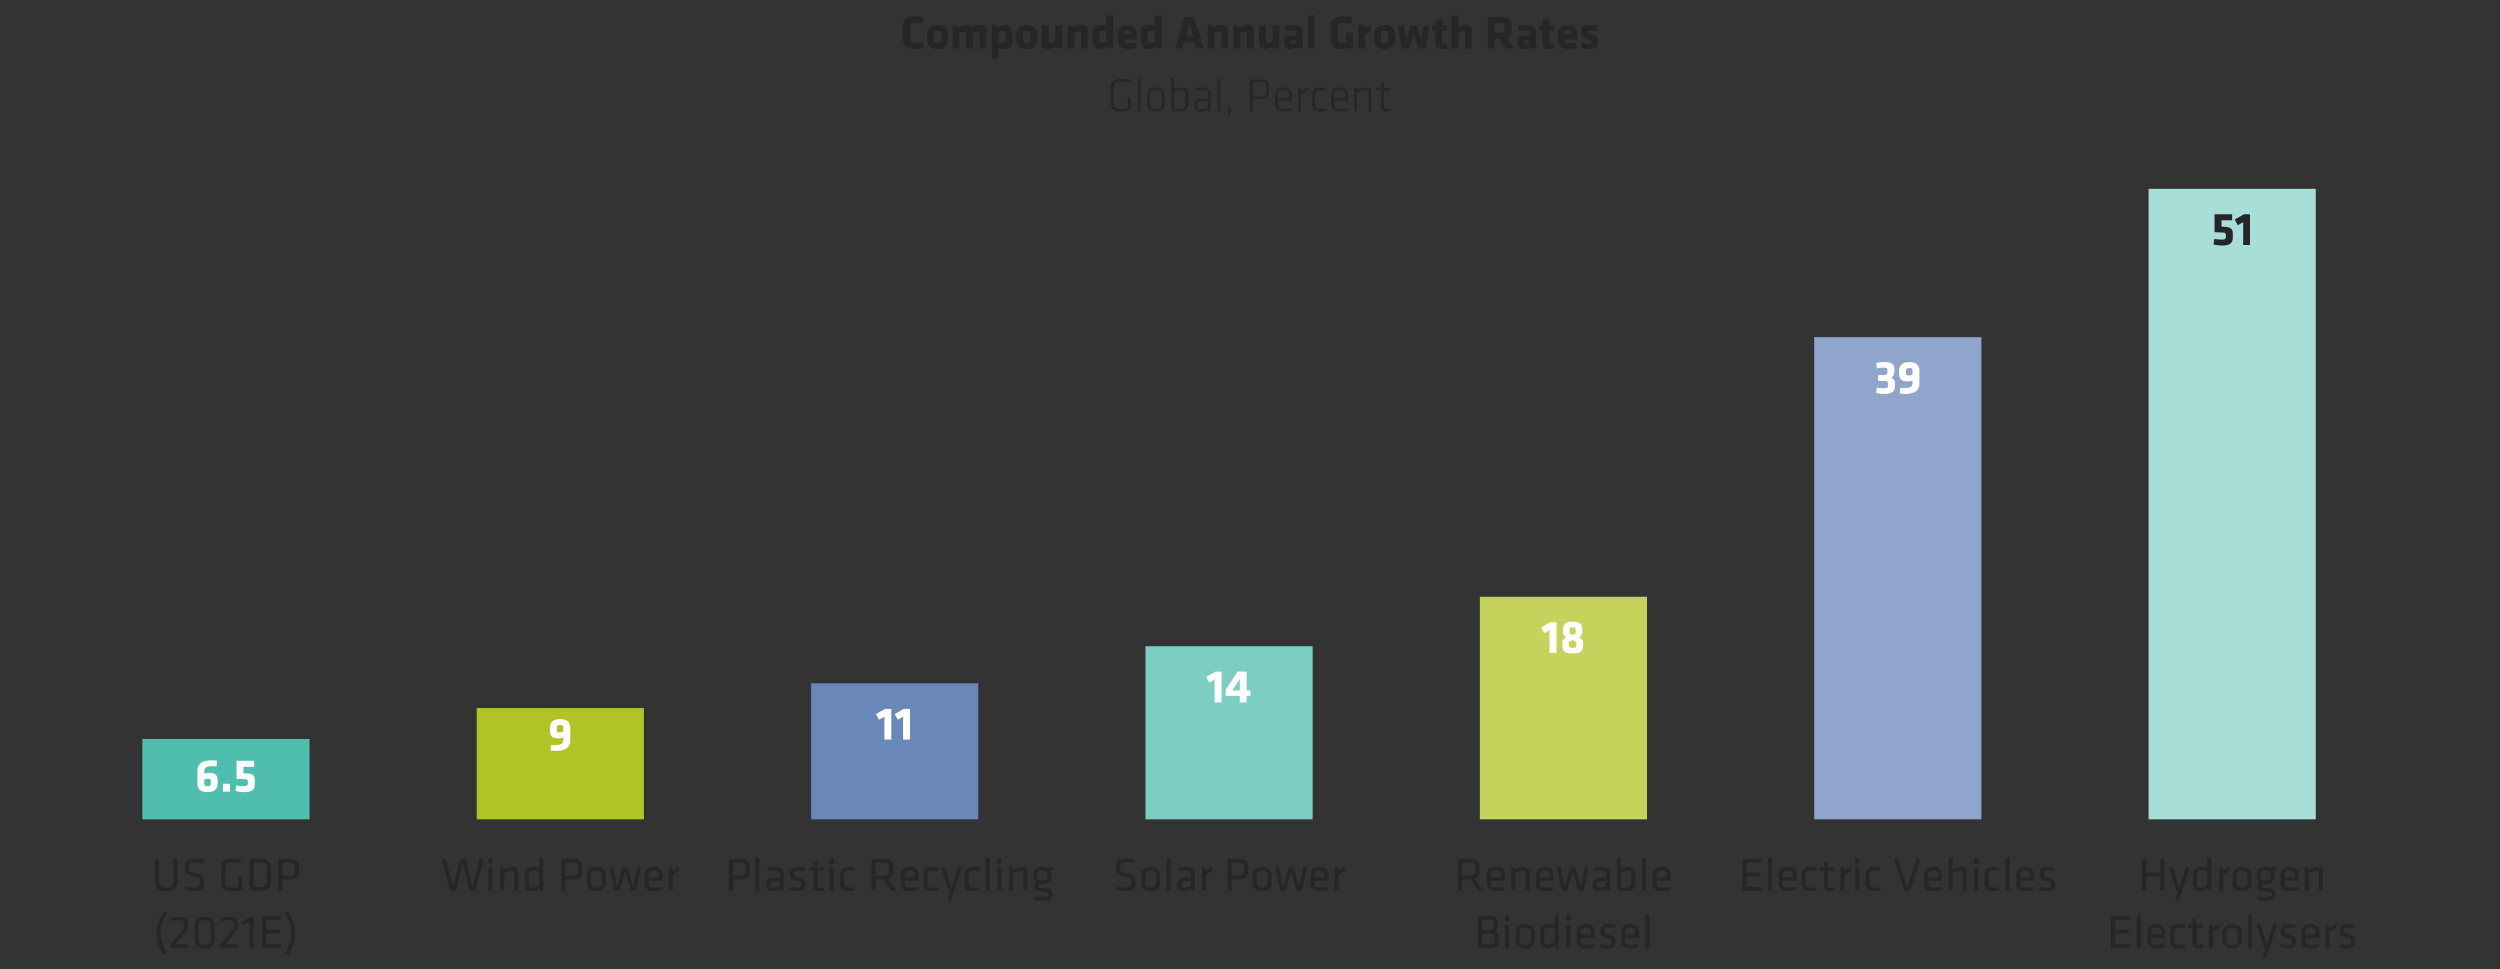 <svg xmlns="http://www.w3.org/2000/svg" viewBox="0 0 840 325.69">
  <rect x="0" y="0" width="840" height="325.69" fill="#333333" stroke="none"/>
  <defs>
    <style>
      .cls-1 {
        fill: #50beaf;
      }

      .cls-1, .cls-2, .cls-3, .cls-4, .cls-5, .cls-6, .cls-7, .cls-9 {
        fill-rule: evenodd;
      }

      .cls-2 {
        fill: #b1c425;
      }

      .cls-3 {
        fill: #6987b9;
      }

      .cls-4 {
        fill: #7ccec3;
      }

      .cls-5 {
        fill: #c5d35c;
      }

      .cls-6 {
        fill: #8fa5cb;
      }

      .cls-7 {
        fill: #a7ded7;
      }

      .cls-8, .cls-9 {
        fill: none;
      }

      .cls-10 {
        fill: #262626;
      }

      .cls-11 {
        fill: #fff;
      }
    </style>
  </defs>
  <g id="AEM_DSKTP" data-name="AEM DSKTP">
    <polygon class="cls-1" points="47.83 248.29 104 248.29 104 275.3 47.83 275.3 47.83 248.29 47.83 248.29"/>
    <polygon class="cls-2" points="160.18 237.91 216.35 237.91 216.35 275.3 160.18 275.3 160.18 237.91 160.18 237.91"/>
    <polygon class="cls-3" points="272.53 229.6 328.7 229.6 328.7 275.3 272.53 275.3 272.53 229.6 272.53 229.6"/>
    <polygon class="cls-4" points="384.88 217.14 441.05 217.14 441.05 275.3 384.88 275.3 384.88 217.14 384.88 217.14"/>
    <polygon class="cls-5" points="497.23 200.52 553.4 200.52 553.4 275.3 497.23 275.3 497.23 200.52 497.23 200.52"/>
    <polygon class="cls-6" points="609.58 113.29 665.75 113.29 665.75 275.3 609.58 275.3 609.58 113.29 609.58 113.29"/>
    <polygon class="cls-7" points="721.93 63.44 778.1 63.44 778.1 275.3 721.93 275.3 721.93 63.44 721.93 63.44"/>
    <rect class="cls-8" x="159.25" y="240.85" width="58.02" height="12.96"/>
    <polygon class="cls-9" points="159.25 253.81 217.28 253.81 217.28 240.85 159.25 240.85 159.25 253.81 159.25 253.81"/>
  </g>
  <g id="Layer_8" data-name="Layer 8">
    <g>
      <path class="cls-10" d="M305.77,12.84c0,.93.3,1.47,1.49,1.47a19,19,0,0,0,2.75-.25l.34,2.09a14.07,14.07,0,0,1-3.09.34c-2.69,0-3.89-1.33-3.89-3.27V8.77c0-1.93,1.2-3.26,3.89-3.26a14.68,14.68,0,0,1,3.09.33L310,7.94a17.73,17.73,0,0,0-2.75-.26c-1.19,0-1.49.55-1.49,1.48Z"/>
      <path class="cls-10" d="M311.47,13.33v-1.8c0-1.6.75-3.16,3.52-3.16s3.52,1.56,3.52,3.16v1.8c0,1.61-.75,3.16-3.52,3.16S311.47,14.94,311.47,13.33Zm4.74.07V11.46c0-.73-.39-1.15-1.22-1.15s-1.22.42-1.22,1.15V13.4c0,.73.39,1.15,1.22,1.15S316.21,14.13,316.21,13.4Z"/>
      <path class="cls-10" d="M324.59,16.33V11.17a.49.49,0,0,0-.56-.56,4.61,4.61,0,0,0-1.68.56v5.16h-2.3V8.53h1.71l.24.6a7.8,7.8,0,0,1,3.11-.76,1.5,1.5,0,0,1,1.42.76,7.36,7.36,0,0,1,3.12-.76c1.33,0,1.79,1,1.79,2.5v5.46h-2.3V11.17a.49.49,0,0,0-.56-.56,4.49,4.49,0,0,0-1.68.56v5.16Z"/>
      <path class="cls-10" d="M340.16,13.61c0,1.84-.8,2.88-2.62,2.88a9.45,9.45,0,0,1-2-.23v3.22l-2.3.32V8.53h1.81l.24.63a4.92,4.92,0,0,1,2.4-.79c1.58,0,2.46,1,2.46,2.88Zm-4.61.68a6.78,6.78,0,0,0,1.47.2.77.77,0,0,0,.84-.88V11.25c0-.54-.23-.88-.84-.88a2.57,2.57,0,0,0-1.47.61Z"/>
      <path class="cls-10" d="M341.46,13.33v-1.8c0-1.6.76-3.16,3.52-3.16s3.53,1.56,3.53,3.16v1.8c0,1.61-.76,3.16-3.53,3.16S341.46,14.94,341.46,13.33Zm4.74.07V11.46c0-.73-.38-1.15-1.22-1.15s-1.21.42-1.21,1.15V13.4c0,.73.38,1.15,1.21,1.15S346.2,14.13,346.2,13.4Z"/>
      <path class="cls-10" d="M352.31,8.53v5.16a.49.49,0,0,0,.56.56,4.55,4.55,0,0,0,1.68-.56V8.53h2.3v7.8h-1.71l-.24-.59a7.94,7.94,0,0,1-3.1.75c-1.33,0-1.8-1-1.8-2.5V8.53Z"/>
      <path class="cls-10" d="M363.23,16.33V11.17a.49.49,0,0,0-.56-.56,4.61,4.61,0,0,0-1.68.56v5.16h-2.3V8.53h1.71l.24.6a7.8,7.8,0,0,1,3.11-.76c1.33,0,1.79,1,1.79,2.5v5.46Z"/>
      <path class="cls-10" d="M367.07,11.25c0-1.84.8-2.88,2.62-2.88a9.45,9.45,0,0,1,2,.23V5.35L374,5v11.3h-1.8l-.25-.63a4.92,4.92,0,0,1-2.4.79c-1.58,0-2.46-1-2.46-2.88Zm4.61-.68a6.69,6.69,0,0,0-1.47-.2.77.77,0,0,0-.84.88v2.36c0,.54.23.88.84.88a2.57,2.57,0,0,0,1.47-.61Z"/>
      <path class="cls-10" d="M377.84,13.24v.22c0,.9.36,1.14,1.41,1.14a9,9,0,0,0,2.37-.34L382,16a9.19,9.19,0,0,1-2.93.5c-2.53,0-3.49-1.25-3.49-3.17V11.49c0-1.68.75-3.12,3.35-3.12S382,9.91,382,11.61v1.63Zm2-2.07c0-.54-.16-1-1-1s-1.06.45-1.06,1v.34h2Z"/>
      <path class="cls-10" d="M383.31,11.25c0-1.84.81-2.88,2.63-2.88a9.45,9.45,0,0,1,2,.23V5.35l2.3-.32v11.3h-1.81l-.24-.63a4.92,4.92,0,0,1-2.4.79c-1.58,0-2.47-1-2.47-2.88Zm4.62-.68a6.87,6.87,0,0,0-1.48-.2c-.61,0-.83.37-.83.88v2.36c0,.54.22.88.83.88a2.57,2.57,0,0,0,1.48-.61Z"/>
      <path class="cls-10" d="M404.5,16.33H402l-.58-2.08h-3.57l-.58,2.08h-2.49L398,5.67h3.2Zm-6.1-4.08h2.45l-1.21-4.47Z"/>
      <path class="cls-10" d="M410.35,16.33V11.17a.49.49,0,0,0-.56-.56,4.49,4.49,0,0,0-1.68.56v5.16H405.8V8.53h1.71l.24.6a7.83,7.83,0,0,1,3.11-.76c1.33,0,1.79,1,1.79,2.5v5.46Z"/>
      <path class="cls-10" d="M419,16.33V11.17a.49.49,0,0,0-.56-.56,4.49,4.49,0,0,0-1.68.56v5.16h-2.31V8.53h1.71l.24.6a7.8,7.8,0,0,1,3.11-.76c1.33,0,1.79,1,1.79,2.5v5.46Z"/>
      <path class="cls-10" d="M425.32,8.53v5.16a.49.49,0,0,0,.56.56,4.49,4.49,0,0,0,1.68-.56V8.53h2.31v7.8h-1.71l-.24-.59a8,8,0,0,1-3.11.75c-1.33,0-1.79-1-1.79-2.5V8.53Z"/>
      <path class="cls-10" d="M435.85,16.33l-.16-.5a4.77,4.77,0,0,1-2.23.66c-1.44,0-2-1-2-2.37,0-1.57.72-2.19,2.32-2.19h1.68v-.6c0-.8-.14-1.07-1.38-1.07a10.55,10.55,0,0,0-2.11.23l-.3-1.73a10.64,10.64,0,0,1,2.8-.39c2.7,0,3.29.82,3.29,3v5Zm-.42-2.8h-1.1c-.5,0-.69.13-.69.56s.17.61.62.61a2.62,2.62,0,0,0,1.17-.28Z"/>
      <path class="cls-10" d="M439.48,16.33v-11l2.3-.32v11.3Z"/>
      <path class="cls-10" d="M450.89,16.49c-2.6,0-3.91-1.33-3.91-3.27V8.77c0-2,1.31-3.26,3.91-3.26a19.61,19.61,0,0,1,3.41.33L454,7.94a25.86,25.86,0,0,0-3.12-.26c-1.2,0-1.51.63-1.51,1.46v3.67a1.33,1.33,0,0,0,1.51,1.52,9.61,9.61,0,0,0,1.42-.1V11h2.26v5A13.79,13.79,0,0,1,450.89,16.49Z"/>
      <path class="cls-10" d="M458.67,11.57v4.76h-2.3V8.53h1.92l.16.76a7.3,7.3,0,0,1,2.09-.92l.2,2.18A11.41,11.41,0,0,0,458.67,11.57Z"/>
      <path class="cls-10" d="M461.69,13.33v-1.8c0-1.6.75-3.16,3.52-3.16s3.52,1.56,3.52,3.16v1.8c0,1.61-.75,3.16-3.52,3.16S461.69,14.94,461.69,13.33Zm4.74.07V11.46c0-.73-.39-1.15-1.22-1.15s-1.21.42-1.21,1.15V13.4c0,.73.38,1.15,1.21,1.15S466.43,14.13,466.43,13.4Z"/>
      <path class="cls-10" d="M475,11.24l-1.51,5.09H471l-1.35-7.8h2.11l.74,4.56,1.36-4.56h2.31l1.34,4.56.74-4.56h2.11L479,16.33h-2.5Z"/>
      <path class="cls-10" d="M484.63,16.49c-1.49,0-2.35-.56-2.35-2v-4.1h-1.06V8.53h1.06V6.66l2.3-.32V8.53h1.78l-.13,1.86h-1.65v3.78c0,.32.19.43.48.43a3.23,3.23,0,0,0,1-.14l.27,1.74A5.27,5.27,0,0,1,484.63,16.49Z"/>
      <path class="cls-10" d="M492.22,16.33V11.17a.49.49,0,0,0-.56-.56,4.88,4.88,0,0,0-1.68.58v5.14h-2.3v-11L490,5V9.09a6.92,6.92,0,0,1,2.79-.72c1.32,0,1.79,1,1.79,2.5v5.46Z"/>
      <path class="cls-10" d="M503.7,13h-1.41v3.32h-2.4V5.67h4.43c2.59,0,3.55,1,3.55,3V10a2.58,2.58,0,0,1-1.55,2.67l2.58,3.65h-2.85Zm1.77-4.09c0-.8-.3-1.12-1.28-1.12h-1.9v3.13h1.9c1,0,1.28-.36,1.28-1.16Z"/>
      <path class="cls-10" d="M514.22,16.33l-.16-.5a4.7,4.7,0,0,1-2.22.66c-1.44,0-2-1-2-2.37,0-1.57.71-2.19,2.32-2.19h1.68v-.6c0-.8-.15-1.07-1.38-1.07a10.4,10.4,0,0,0-2.11.23L510,8.76a10.76,10.76,0,0,1,2.8-.39c2.71,0,3.3.82,3.3,3v5Zm-.41-2.8H512.7c-.49,0-.69.13-.69.56s.18.61.63.61a2.66,2.66,0,0,0,1.17-.28Z"/>
      <path class="cls-10" d="M520.68,16.49c-1.49,0-2.35-.56-2.35-2v-4.1h-1.06V8.53h1.06V6.66l2.3-.32V8.53h1.78l-.13,1.86h-1.65v3.78c0,.32.2.43.48.43a3.18,3.18,0,0,0,1-.14l.28,1.74A5.38,5.38,0,0,1,520.68,16.49Z"/>
      <path class="cls-10" d="M525.74,13.24v.22c0,.9.35,1.14,1.4,1.14a8.93,8.93,0,0,0,2.37-.34l.34,1.73a9.14,9.14,0,0,1-2.93.5c-2.53,0-3.49-1.25-3.49-3.17V11.49c0-1.68.75-3.12,3.35-3.12s3.15,1.54,3.15,3.24v1.63Zm2-2.07c0-.54-.16-1-1-1s-1,.45-1,1v.34h2Z"/>
      <path class="cls-10" d="M534,16.49a10.16,10.16,0,0,1-2.83-.47l.37-1.71a8.43,8.43,0,0,0,2.35.35c.69,0,.8-.19.8-.65s0-.56-1.27-.87c-1.88-.46-2.06-1-2.06-2.43,0-1.65.64-2.34,3-2.34a11.13,11.13,0,0,1,2.36.26l-.2,1.79a12.86,12.86,0,0,0-2.15-.22c-.67,0-.83.17-.83.53s.06.54,1,.75c2.23.49,2.39,1,2.39,2.53S536.2,16.49,534,16.49Z"/>
      <path class="cls-10" d="M374.16,34.37c0,1.57.53,2.27,2.53,2.27a10.73,10.73,0,0,0,2.24-.24V32.62h.94V37a12.26,12.26,0,0,1-3.25.45c-2.59,0-3.41-1.12-3.41-3.11V29.61c0-2,1-3.1,3.54-3.1a15.24,15.24,0,0,1,2.93.29l-.09.81a19.06,19.06,0,0,0-2.82-.25c-2,0-2.61.64-2.61,2.27Z"/>
      <path class="cls-10" d="M382.28,37.33v-11l.93-.13V37.33Z"/>
      <path class="cls-10" d="M388.38,37.49c-2.19,0-3-1.23-3-2.83V32.21c0-1.6.84-2.84,3-2.84s3,1.24,3,2.84v2.45C391.4,36.26,390.57,37.49,388.38,37.49Zm2.1-5.32c0-1.31-.64-2-2.1-2s-2.1.65-2.1,2v2.52c0,1.31.64,2,2.1,2s2.1-.66,2.1-2Z"/>
      <path class="cls-10" d="M399.28,34.74c0,1.74-.77,2.75-3.12,2.75a13.29,13.29,0,0,1-2.61-.29V26.35l.93-.13V30a5.56,5.56,0,0,1,2.56-.59,2,2,0,0,1,2.24,2.28Zm-4.8,1.74a10.26,10.26,0,0,0,1.79.16c1.68,0,2.08-.7,2.08-1.87V31.63c0-.93-.41-1.36-1.44-1.36a4.8,4.8,0,0,0-2.43.67Z"/>
      <path class="cls-10" d="M406.78,37.33H406l-.07-.61a4.94,4.94,0,0,1-2.64.77c-1.38,0-2-.79-2-2.18,0-1.65.76-2.16,2.29-2.16h2.31V31.63c0-1.07-.56-1.42-1.84-1.42a12.47,12.47,0,0,0-2.31.25l-.14-.78a9.7,9.7,0,0,1,2.4-.31c2,0,2.82.8,2.82,2.26ZM405.85,34h-2.28c-1.07,0-1.39.32-1.39,1.35s.19,1.33,1.28,1.33a4.46,4.46,0,0,0,2.39-.8Z"/>
      <path class="cls-10" d="M409.09,37.33v-11l.93-.13V37.33Z"/>
      <path class="cls-10" d="M412.55,36h1v1.38l-.77,1.73-.45-.19.58-1.54h-.36Z"/>
      <path class="cls-10" d="M419.94,26.67h3.62c2.15,0,2.93,1,2.93,2.46V30.8c0,1.49-.78,2.46-2.93,2.46h-2.67v4.07h-.95Zm3.64.85h-2.69v4.89h2.69c1.34,0,2-.44,2-1.61V29.13C425.55,28,424.92,27.52,423.58,27.52Z"/>
      <path class="cls-10" d="M431.31,36.67a9.84,9.84,0,0,0,2.47-.37l.16.76a8.82,8.82,0,0,1-2.69.43c-2.19,0-2.9-1.14-2.9-2.83V32.21c0-1.6.72-2.84,2.92-2.84s2.83,1.24,2.83,2.84v1.5h-4.82v1C429.28,36.08,429.76,36.67,431.31,36.67Zm-2-3.79h3.91v-.71c0-1.31-.47-2-1.92-2s-2,.69-2,2Z"/>
      <path class="cls-10" d="M439.58,30.29a16.56,16.56,0,0,0-2.47,1.44v5.6h-.93v-7.8H437l0,1.19a13,13,0,0,1,2.41-1.35Z"/>
      <path class="cls-10" d="M441.83,34.83c0,1.39.56,1.83,2,1.83a10.2,10.2,0,0,0,1.67-.16l.11.76a7.31,7.31,0,0,1-1.78.23c-2.19,0-2.94-1-2.94-2.69V32.06c0-1.68.75-2.69,2.94-2.69a7.31,7.31,0,0,1,1.78.23l-.11.77a9.2,9.2,0,0,0-1.67-.16c-1.45,0-2,.43-2,1.82Z"/>
      <path class="cls-10" d="M450.18,36.67a9.7,9.7,0,0,0,2.46-.37l.16.76a8.77,8.77,0,0,1-2.69.43c-2.19,0-2.89-1.14-2.89-2.83V32.21c0-1.6.72-2.84,2.91-2.84S453,30.61,453,32.21v1.5h-4.81v1C448.15,36.08,448.63,36.67,450.18,36.67Zm-2-3.79h3.9v-.71c0-1.31-.46-2-1.92-2s-2,.69-2,2Z"/>
      <path class="cls-10" d="M459.82,37.33V31c0-.57-.3-.78-.85-.78a8.19,8.19,0,0,0-3,.89v6.2h-.93v-7.8h.82l.06.71a8.71,8.71,0,0,1,3.17-.87c1.22,0,1.65.69,1.65,1.76v6.2Z"/>
      <path class="cls-10" d="M467.43,37.18a4.68,4.68,0,0,1-1.63.31c-1.24,0-1.76-.45-1.76-1.68V30.33h-1.51v-.8H464V27.69l.92-.13v2h2.39l-.1.8H465v5.38c0,.69.1,1,.9,1a4.65,4.65,0,0,0,1.39-.23Z"/>
    </g>
    <g>
      <path class="cls-11" d="M66.33,263.06v-3.91c0-2.9,2-3.67,5-3.67a11.08,11.08,0,0,1,1.58.13l-.16,1.89a9.48,9.48,0,0,0-1.1-.08c-2.16,0-3,.38-3,1.71v.79a5.76,5.76,0,0,1,1.78-.24c1.81,0,2.73.77,2.73,2.69v.69c0,1.6-.63,3.09-3.42,3.09S66.33,264.74,66.33,263.06Zm4.51.11v-.7c0-.66-.38-.81-.8-.81a3.47,3.47,0,0,0-1.39.29v1.22c0,.74.25,1,1.09,1S70.84,263.86,70.84,263.17Z"/>
      <path class="cls-11" d="M74.92,266v-2.66h2.33V266Z"/>
      <path class="cls-11" d="M82.06,261.78c-1.16,0-1.7-.07-2.57-.08v-6.06h5.9v2H81.82v2.18c.55,0,.84,0,1.45.07,1.86.11,2.35,1,2.35,2.27v1.14c0,1.83-.7,2.85-3.64,2.85a11.5,11.5,0,0,1-2.88-.4l.34-1.86a12.26,12.26,0,0,0,2.52.26c1.1,0,1.33-.31,1.33-1v-.43C83.29,262,83.1,261.82,82.06,261.78Z"/>
    </g>
    <path class="cls-11" d="M191.6,244.71v3.91c0,2.9-2,3.67-5,3.67a10.4,10.4,0,0,1-1.58-.13l.13-1.89a11.3,11.3,0,0,0,1.13.08c2.1,0,3-.38,3-1.71v-.79a5.66,5.66,0,0,1-1.77.24c-1.81,0-2.73-.77-2.73-2.69v-.69c0-1.6.63-3.09,3.42-3.09S191.6,243,191.6,244.71Zm-4.51-.11v.71a.7.7,0,0,0,.8.8,3.39,3.39,0,0,0,1.38-.29V244.6c0-.74-.24-1-1.08-1S187.09,243.91,187.09,244.6Z"/>
    <g>
      <path class="cls-11" d="M297.16,248.49v-7.67l-1.83,1-1-1.9,3.06-1.75h2.1v10.35Z"/>
      <path class="cls-11" d="M303.44,248.49v-7.67l-1.82,1-1-1.9,3.05-1.75h2.1v10.35Z"/>
    </g>
    <g>
      <path class="cls-11" d="M408.12,236v-7.67l-1.83,1-1-1.9,3.06-1.75h2.1V236Z"/>
      <path class="cls-11" d="M418.86,233.83V236h-2.29v-2.2h-4.75v-2l4-6.15h3.05V232h1.31v1.87ZM416.57,228l-2.47,4h2.47Z"/>
    </g>
    <g>
      <path class="cls-11" d="M520.64,219.41v-7.67l-1.82,1-1-1.9,3-1.75H523v10.35Z"/>
      <path class="cls-11" d="M526.27,214.14a2,2,0,0,1-1.1-1.79v-.9c0-1.62.84-2.55,3.24-2.55s3.25.93,3.25,2.55v.9a1.9,1.9,0,0,1-1.1,1.79c1.05.56,1.36,1.11,1.36,1.89v.82c0,2-.94,2.72-3.51,2.72s-3.5-.77-3.5-2.72V216C524.91,215.26,525.22,214.7,526.27,214.14Zm2.14,3.54c1,0,1.27-.25,1.27-.86v-.53c0-.53-.07-.72-1.3-1.19-1.23.47-1.23.66-1.23,1.19v.53C527.15,217.49,527.44,217.68,528.41,217.68Zm0-4.37c.95-.35,1-.52,1-1v-.76c0-.52-.18-.77-1-.77s-1,.25-1,.77v.76C527.41,212.79,527.49,213,528.45,213.31Z"/>
    </g>
    <g>
      <path class="cls-11" d="M632.84,126c1,0,1.33-.29,1.33-1v-.65c0-.68-.29-.82-1.31-.82a12.93,12.93,0,0,0-2.23.22l-.24-1.81a12.64,12.64,0,0,1,2.68-.28c2.7,0,3.43.8,3.43,2.4v.75a2.29,2.29,0,0,1-1.09,2.13,1.88,1.88,0,0,1,1.28,2v.82c0,1.57-.74,2.6-3.68,2.6a8.06,8.06,0,0,1-2.65-.36l.24-1.78a11.21,11.21,0,0,0,2.33.21c1.13,0,1.43-.22,1.43-.85v-.73c0-.6-.37-.85-1.18-.85h-2.13v-2Z"/>
      <path class="cls-11" d="M644.93,124.77v3.91c0,2.9-2,3.67-5,3.67a12,12,0,0,1-1.59-.13l.13-1.89c.31,0,.73.08,1.13.08,2.1,0,3-.39,3-1.72v-.78a6,6,0,0,1-1.78.24c-1.81,0-2.73-.77-2.73-2.69v-.69c0-1.6.63-3.09,3.43-3.09S644.93,123.08,644.93,124.77Zm-4.51-.11v.7c0,.66.37.8.79.8a3.31,3.31,0,0,0,1.39-.29v-1.21c0-.74-.24-1-1.08-1S640.42,124,640.42,124.66Z"/>
    </g>
    <g>
      <path class="cls-10" d="M746.65,78.12c-1.16-.05-1.7-.06-2.57-.08V72H750v2h-3.57v2.18c.55,0,.84,0,1.45.06,1.86.11,2.35,1,2.35,2.27v1.14c0,1.83-.7,2.85-3.64,2.85a11.06,11.06,0,0,1-2.88-.4l.34-1.85a13,13,0,0,0,2.52.25c1.1,0,1.33-.3,1.33-1v-.43C747.88,78.36,747.68,78.17,746.65,78.12Z"/>
      <path class="cls-10" d="M753.71,82.33V74.66l-1.83,1-1-1.91L753.94,72H756V82.33Z"/>
    </g>
    <g>
      <path class="cls-10" d="M59.67,288.62v7.67c0,1.75-1,3.16-3.81,3.16s-3.81-1.41-3.81-3.16v-7.67h1.39v7.59c0,1.31.72,2,2.42,2s2.42-.69,2.42-2v-7.59Z"/>
      <path class="cls-10" d="M65.1,299.45a9.44,9.44,0,0,1-3.2-.56l.23-1.12a10.41,10.41,0,0,0,3,.46c1.73,0,2.09-.45,2.09-1.67,0-1.44,0-1.57-2.23-2.06-2.61-.58-2.91-1.08-2.91-3.29,0-1.86.77-2.75,3.44-2.75a12.08,12.08,0,0,1,2.91.35L68.31,290a13.34,13.34,0,0,0-2.76-.31c-1.76,0-2.08.36-2.08,1.59,0,1.47,0,1.54,2.13,2.07,2.86.7,3,1.12,3,3.2C68.61,298.39,68.06,299.45,65.1,299.45Z"/>
      <path class="cls-10" d="M75.68,296.23c0,1.36.4,2,2.25,2a11.24,11.24,0,0,0,2-.19v-3.63h1.34V299a12.59,12.59,0,0,1-3.41.47c-2.75,0-3.59-1.17-3.59-3.14v-4.7c0-2.16,1.08-3.15,3.77-3.15a14.31,14.31,0,0,1,3,.33L80.88,290a16.9,16.9,0,0,0-2.89-.27c-1.78,0-2.31.52-2.31,2Z"/>
      <path class="cls-10" d="M87.62,288.62c2.63,0,3.46,1.36,3.46,3.06v4.55c0,1.7-.83,3.06-3.46,3.06H83.85V288.62Zm-2.38,9.43h2.33c1.63,0,2.12-.67,2.12-1.92v-4.36c0-1.25-.49-1.92-2.12-1.92H85.24Z"/>
      <path class="cls-10" d="M93.48,288.62h3.9c2.31,0,3.11,1,3.11,2.62v1.59c0,1.65-.8,2.64-3.11,2.64H94.87v3.82H93.48Zm3.85,1.23H94.87v4.39h2.46c1.32,0,1.77-.37,1.77-1.41v-1.57C99.1,290.2,98.65,289.85,97.33,289.85Z"/>
    </g>
    <g>
      <path class="cls-10" d="M56.12,306.92a11.74,11.74,0,0,0,0,13.4l-1,.64a12.1,12.1,0,0,1,0-14.68Z"/>
      <path class="cls-10" d="M57.25,317.26c1.2-1.35,1.51-1.7,2.78-3.19,1.65-1.94,1.76-2.36,1.76-3.11v-.46c0-1-.27-1.32-1.9-1.32a10.26,10.26,0,0,0-2.39.35l-.2-1.15A10.24,10.24,0,0,1,60,308c2.49,0,3.15.87,3.15,2.5v.35c0,1.27-.22,1.81-1.84,3.72-1.17,1.38-1.33,1.59-2.38,2.75h4.32v1.19h-6Z"/>
      <path class="cls-10" d="M72.08,315.88c0,1.6-.82,2.77-3.32,2.77s-3.33-1.17-3.33-2.77v-5.13c0-1.6.82-2.77,3.33-2.77s3.32,1.17,3.32,2.77Zm-3.32-6.71c-1.49,0-2,.56-2,1.73v4.83c0,1.17.49,1.73,2,1.73s2-.56,2-1.73V310.9C70.73,309.73,70.24,309.17,68.76,309.17Z"/>
      <path class="cls-10" d="M74,317.26c1.19-1.35,1.5-1.7,2.77-3.19,1.65-1.94,1.77-2.36,1.77-3.11v-.46c0-1-.28-1.32-1.91-1.32a10.26,10.26,0,0,0-2.39.35l-.2-1.15a10.24,10.24,0,0,1,2.7-.4c2.49,0,3.15.87,3.15,2.5v.35c0,1.27-.22,1.81-1.84,3.72-1.16,1.38-1.32,1.59-2.38,2.75H80v1.19H74Z"/>
      <path class="cls-10" d="M81.77,310.83l-.59-1.07L84,308.14h1.21v10.35H83.86v-8.81Z"/>
      <path class="cls-10" d="M88.08,307.82h6.33v1.23H89.47v3.35h4.58v1.24H89.47v3.62h5v1.23H88.08Z"/>
      <path class="cls-10" d="M96.72,306.28a12.06,12.06,0,0,1,0,14.68l-1-.64a11.74,11.74,0,0,0,0-13.4Z"/>
    </g>
    <g>
      <path class="cls-10" d="M158.69,298l2.46-9.35h1.36l-2.83,10.67h-2l-2.23-9.54-2.23,9.54h-2l-2.83-10.67h1.36L152.3,298l2.23-9.35h1.94Z"/>
      <path class="cls-10" d="M164.1,290.23V288.3h1.36v1.93Zm0,9.06v-7.81h1.36v7.81Z"/>
      <path class="cls-10" d="M172.8,299.29v-6c0-.52-.26-.72-.76-.72a7.45,7.45,0,0,0-2.64.78v5.9h-1.35v-7.81h1.09l.13.68a8.59,8.59,0,0,1,3.17-.84c1.26,0,1.71.79,1.71,2v6Z"/>
      <path class="cls-10" d="M176.35,293.87a2.26,2.26,0,0,1,2.55-2.55,13.48,13.48,0,0,1,2.25.24V288.3l1.36-.2v11.19h-1.15l-.12-.71a4.2,4.2,0,0,1-2.6.87c-1.55,0-2.29-.82-2.29-2.39Zm4.8-1.12a13.27,13.27,0,0,0-2.17-.24c-.9,0-1.27.42-1.27,1.36v3.19c0,.8.25,1.2,1.21,1.2a3.62,3.62,0,0,0,2.23-.93Z"/>
      <path class="cls-10" d="M188.64,288.62h3.9c2.31,0,3.12,1,3.12,2.62v1.59c0,1.65-.81,2.64-3.12,2.64H190v3.82h-1.39Zm3.85,1.23H190v4.39h2.46c1.32,0,1.78-.37,1.78-1.41v-1.57C194.27,290.2,193.81,289.85,192.49,289.85Z"/>
      <path class="cls-10" d="M200.37,299.45c-2.29,0-3.2-1.3-3.2-2.93v-2.26c0-1.64.91-2.94,3.2-2.94s3.2,1.3,3.2,2.94v2.26C203.57,298.15,202.67,299.45,200.37,299.45Zm0-7c-1.23,0-1.84.58-1.84,1.72v2.35c0,1.14.61,1.72,1.84,1.72s1.84-.58,1.84-1.72v-2.35C202.21,293.07,201.6,292.49,200.37,292.49Z"/>
      <path class="cls-10" d="M212,299.29l-1.91-6.62-1.91,6.62h-1.74l-1.68-7.81H206l1.31,6.48,1.91-6.48h1.64l1.91,6.48,1.31-6.48h1.29l-1.68,7.81Z"/>
      <path class="cls-10" d="M219.77,298.29a10.26,10.26,0,0,0,2.49-.36l.18,1.07a8.71,8.71,0,0,1-2.78.45c-2.33,0-3.12-1.11-3.12-2.87v-2.34c0-1.62.74-2.92,3.09-2.92s3,1.33,3,2.95v1.64H217.9v.65C217.9,297.8,218.24,298.29,219.77,298.29Zm-1.87-3.5h3.38v-.65c0-1.09-.38-1.69-1.65-1.69s-1.73.6-1.73,1.69Z"/>
      <path class="cls-10" d="M228.3,292.56a17.69,17.69,0,0,0-2.24,1.34v5.39H224.7v-7.81h1.18l.08,1.09a10.46,10.46,0,0,1,2.16-1.25Z"/>
    </g>
    <g>
      <path class="cls-10" d="M244.91,288.62h3.89c2.31,0,3.12,1,3.12,2.62v1.59c0,1.65-.81,2.64-3.12,2.64h-2.5v3.82h-1.39Zm3.84,1.23H246.3v4.39h2.45c1.33,0,1.78-.37,1.78-1.41v-1.57C250.53,290.2,250.08,289.85,248.75,289.85Z"/>
      <path class="cls-10" d="M253.79,299.29v-11l1.36-.2v11.19Z"/>
      <path class="cls-10" d="M263.36,299.29h-1.15l-.08-.58a4.52,4.52,0,0,1-2.55.74c-1.47,0-2.09-.87-2.09-2.25,0-1.61.83-2.19,2.41-2.19H262v-1.22c0-1-.44-1.31-1.71-1.31a13.89,13.89,0,0,0-2.36.25l-.15-1.07a11.4,11.4,0,0,1,2.59-.34c2.24,0,3,.87,3,2.54ZM262,296.13h-2c-.84,0-1.15.26-1.15,1s.14,1.12,1.11,1.12a3.92,3.92,0,0,0,2-.64Z"/>
      <path class="cls-10" d="M267.9,299.45a8.14,8.14,0,0,1-2.51-.42l.18-1.06a8.72,8.72,0,0,0,2.24.32c1.25,0,1.46-.22,1.46-1.05s-.07-.93-1.65-1.32c-1.95-.48-2.13-.88-2.13-2.5,0-1.44.64-2.1,2.71-2.1a8.73,8.73,0,0,1,2.23.28l-.09,1.1a12.7,12.7,0,0,0-2.19-.22c-1.16,0-1.32.27-1.32,1,0,.86,0,1,1.34,1.34,2.26.56,2.44.83,2.44,2.39S270.14,299.45,267.9,299.45Z"/>
      <path class="cls-10" d="M276.91,299.16a5.09,5.09,0,0,1-1.65.29c-1.32,0-1.95-.48-1.95-1.78v-5.06h-1.39v-1.13h1.39v-1.92l1.35-.19v2.11h2.23l-.11,1.13h-2.12v4.83c0,.58.09.87.81.87a4.94,4.94,0,0,0,1.26-.19Z"/>
      <path class="cls-10" d="M278.78,290.23V288.3h1.36v1.93Zm0,9.06v-7.81h1.36v7.81Z"/>
      <path class="cls-10" d="M282.24,296.61v-2.45c0-1.79.68-2.84,3.13-2.84a7.56,7.56,0,0,1,1.88.24l-.11,1.13a8.27,8.27,0,0,0-1.73-.18c-1.36,0-1.81.38-1.81,1.6v2.55c0,1.22.45,1.6,1.81,1.6a9,9,0,0,0,1.73-.17l.13,1.12a7.81,7.81,0,0,1-1.9.24C282.85,299.45,282.24,298.41,282.24,296.61Z"/>
      <path class="cls-10" d="M296.89,295.43h-2.63v3.86h-1.39V288.62H297c2.32,0,3.12,1,3.12,2.62v1.54a2.27,2.27,0,0,1-1.71,2.49l2.8,4h-1.6Zm0-5.58h-2.67v4.36h2.67c1.32,0,1.77-.37,1.77-1.41v-1.54C298.7,290.2,298.25,289.85,296.93,289.85Z"/>
      <path class="cls-10" d="M305.83,298.29a10.18,10.18,0,0,0,2.48-.36l.18,1.07a8.66,8.66,0,0,1-2.78.45c-2.32,0-3.12-1.11-3.12-2.87v-2.34c0-1.62.75-2.92,3.09-2.92s3,1.33,3,2.95v1.64H304v.65C304,297.8,304.29,298.29,305.83,298.29Zm-1.88-3.5h3.38v-.65c0-1.09-.37-1.69-1.65-1.69s-1.73.6-1.73,1.69Z"/>
      <path class="cls-10" d="M310.27,296.61v-2.45c0-1.79.68-2.84,3.13-2.84a7.63,7.63,0,0,1,1.88.24l-.12,1.13a8.21,8.21,0,0,0-1.73-.18c-1.35,0-1.81.38-1.81,1.6v2.55c0,1.22.46,1.6,1.81,1.6a8.88,8.88,0,0,0,1.73-.17l.13,1.12a7.65,7.65,0,0,1-1.89.24C310.88,299.45,310.27,298.41,310.27,296.61Z"/>
      <path class="cls-10" d="M319.31,299.29h-.56l-2.55-7.81h1.34l2.15,6.73,2.18-6.73h1.34l-2.6,7.81-1.12,3.15h-1.27Z"/>
      <path class="cls-10" d="M324.08,296.61v-2.45c0-1.79.68-2.84,3.13-2.84a7.63,7.63,0,0,1,1.88.24l-.11,1.13a8.27,8.27,0,0,0-1.73-.18c-1.36,0-1.81.38-1.81,1.6v2.55c0,1.22.45,1.6,1.81,1.6a9,9,0,0,0,1.73-.17l.12,1.12a7.65,7.65,0,0,1-1.89.24C324.69,299.45,324.08,298.41,324.08,296.61Z"/>
      <path class="cls-10" d="M331.17,299.29v-11l1.36-.2v11.19Z"/>
      <path class="cls-10" d="M335.16,290.23V288.3h1.36v1.93Zm0,9.06v-7.81h1.36v7.81Z"/>
      <path class="cls-10" d="M343.85,299.29v-6c0-.52-.25-.72-.75-.72a7.39,7.39,0,0,0-2.64.78v5.9H339.1v-7.81h1.1l.13.68a8.54,8.54,0,0,1,3.17-.84c1.26,0,1.71.79,1.71,2v6Z"/>
      <path class="cls-10" d="M353.79,292.27l-.94.18a2.78,2.78,0,0,1,.44,1.55v.35c0,1.68-1,2.66-3.09,2.66a5.18,5.18,0,0,1-.81-.05c-.27.23-.56.5-.56.84s.16.41.52.45l2.23.22c1.42.14,2,.69,2,1.87,0,1.7-.6,2.26-3.45,2.26a12.78,12.78,0,0,1-2.86-.36l.2-1.06a12.68,12.68,0,0,0,2.63.32c2,0,2.2-.27,2.2-1.09,0-.66-.24-.77-1.16-.85l-2.09-.19c-1.16-.1-1.53-.71-1.53-1.43a1.75,1.75,0,0,1,.74-1.38,2.33,2.33,0,0,1-1.1-2.21V294c0-1.7.83-2.68,3.07-2.68a5.27,5.27,0,0,1,1.33.16h2.26Zm-3.59.16c-1.31,0-1.79.43-1.79,1.59v.33c0,1.19.5,1.56,1.79,1.56s1.8-.53,1.8-1.56V294C352,292.88,351.51,292.43,350.2,292.43Z"/>
    </g>
    <g>
      <path class="cls-10" d="M378,299.45a9.44,9.44,0,0,1-3.2-.56l.23-1.12a10.41,10.41,0,0,0,3,.46c1.73,0,2.09-.45,2.09-1.67,0-1.44,0-1.57-2.23-2.06-2.61-.58-2.91-1.08-2.91-3.29,0-1.86.77-2.75,3.44-2.75a12.08,12.08,0,0,1,2.91.35l-.12,1.17a13.34,13.34,0,0,0-2.76-.31c-1.76,0-2.08.36-2.08,1.59,0,1.47,0,1.54,2.13,2.07,2.86.7,3,1.12,3,3.2C381.48,298.39,380.93,299.45,378,299.45Z"/>
      <path class="cls-10" d="M386.61,299.45c-2.29,0-3.2-1.3-3.2-2.93v-2.26c0-1.64.91-2.94,3.2-2.94s3.2,1.3,3.2,2.94v2.26C389.81,298.15,388.91,299.45,386.61,299.45Zm0-7c-1.23,0-1.84.58-1.84,1.72v2.35c0,1.14.61,1.72,1.84,1.72s1.84-.58,1.84-1.72v-2.35C388.45,293.07,387.84,292.49,386.61,292.49Z"/>
      <path class="cls-10" d="M392,299.29v-11l1.36-.2v11.19Z"/>
      <path class="cls-10" d="M401.51,299.29h-1.15l-.08-.58a4.52,4.52,0,0,1-2.55.74c-1.47,0-2.09-.87-2.09-2.25,0-1.61.83-2.19,2.41-2.19h2.1v-1.22c0-1-.44-1.31-1.71-1.31a13.89,13.89,0,0,0-2.36.25l-.15-1.07a11.4,11.4,0,0,1,2.59-.34c2.24,0,3,.87,3,2.54Zm-1.36-3.16h-2c-.84,0-1.15.26-1.15,1s.14,1.12,1.11,1.12a3.92,3.92,0,0,0,2-.64Z"/>
      <path class="cls-10" d="M407.47,292.56a17.81,17.81,0,0,0-2.25,1.34v5.39h-1.36v-7.81H405l.08,1.09a10.54,10.54,0,0,1,2.17-1.25Z"/>
      <path class="cls-10" d="M412.41,288.62h3.89c2.31,0,3.12,1,3.12,2.62v1.59c0,1.65-.81,2.64-3.12,2.64h-2.5v3.82h-1.39Zm3.85,1.23H413.8v4.39h2.46c1.32,0,1.77-.37,1.77-1.41v-1.57C418,290.2,417.58,289.85,416.26,289.85Z"/>
      <path class="cls-10" d="M424.09,299.45c-2.29,0-3.2-1.3-3.2-2.93v-2.26c0-1.64.91-2.94,3.2-2.94s3.2,1.3,3.2,2.94v2.26C427.29,298.15,426.38,299.45,424.09,299.45Zm0-7c-1.23,0-1.84.58-1.84,1.72v2.35c0,1.14.61,1.72,1.84,1.72s1.84-.58,1.84-1.72v-2.35C425.93,293.07,425.32,292.49,424.09,292.49Z"/>
      <path class="cls-10" d="M435.71,299.29l-1.91-6.62-1.91,6.62h-1.74l-1.68-7.81h1.29l1.31,6.48,1.9-6.48h1.65l1.91,6.48,1.31-6.48h1.29l-1.68,7.81Z"/>
      <path class="cls-10" d="M443.54,298.29a10.26,10.26,0,0,0,2.49-.36l.18,1.07a8.75,8.75,0,0,1-2.78.45c-2.33,0-3.12-1.11-3.12-2.87v-2.34c0-1.62.74-2.92,3.08-2.92s3,1.33,3,2.95v1.64h-4.68v.65C441.67,297.8,442,298.29,443.54,298.29Zm-1.87-3.5H445v-.65c0-1.09-.37-1.69-1.65-1.69s-1.72.6-1.72,1.69Z"/>
      <path class="cls-10" d="M452.07,292.56a18.55,18.55,0,0,0-2.25,1.34v5.39h-1.35v-7.81h1.18l.08,1.09a10.46,10.46,0,0,1,2.16-1.25Z"/>
    </g>
    <g>
      <path class="cls-10" d="M493.92,295.43h-2.64v3.86h-1.39V288.62H494c2.31,0,3.12,1,3.12,2.62v1.54a2.26,2.26,0,0,1-1.72,2.49l2.8,4h-1.6Zm0-5.58h-2.67v4.36H494c1.32,0,1.78-.37,1.78-1.41v-1.54C495.73,290.2,495.27,289.85,494,289.85Z"/>
      <path class="cls-10" d="M502.82,298.29a10.32,10.32,0,0,0,2.49-.36l.17,1.07a8.66,8.66,0,0,1-2.78.45c-2.32,0-3.12-1.11-3.12-2.87v-2.34c0-1.62.75-2.92,3.09-2.92s3,1.33,3,2.95v1.64h-4.69v.65C500.94,297.8,501.28,298.29,502.82,298.29Zm-1.88-3.5h3.38v-.65c0-1.09-.37-1.69-1.65-1.69s-1.73.6-1.73,1.69Z"/>
      <path class="cls-10" d="M512.54,299.29v-6c0-.52-.26-.72-.76-.72a7.4,7.4,0,0,0-2.63.78v5.9h-1.36v-7.81h1.1l.13.68a8.54,8.54,0,0,1,3.17-.84c1.26,0,1.71.79,1.71,2v6Z"/>
      <path class="cls-10" d="M519.21,298.29a10.19,10.19,0,0,0,2.49-.36l.18,1.07a8.66,8.66,0,0,1-2.78.45c-2.33,0-3.12-1.11-3.12-2.87v-2.34c0-1.62.74-2.92,3.09-2.92s2.95,1.33,2.95,2.95v1.64h-4.68v.65C517.34,297.8,517.68,298.29,519.21,298.29Zm-1.87-3.5h3.38v-.65c0-1.09-.38-1.69-1.65-1.69s-1.73.6-1.73,1.69Z"/>
      <path class="cls-10" d="M530.38,299.29l-1.91-6.62-1.91,6.62h-1.74l-1.68-7.81h1.29l1.31,6.48,1.9-6.48h1.65L531.2,298l1.31-6.48h1.29l-1.68,7.81Z"/>
      <path class="cls-10" d="M541,299.29h-1.15l-.08-.58a4.52,4.52,0,0,1-2.55.74c-1.47,0-2.09-.87-2.09-2.25,0-1.61.83-2.19,2.41-2.19h2.1v-1.22c0-1-.44-1.31-1.71-1.31a13.89,13.89,0,0,0-2.36.25l-.15-1.07a11.4,11.4,0,0,1,2.59-.34c2.24,0,3,.87,3,2.54Zm-1.36-3.16h-2c-.84,0-1.15.26-1.15,1s.15,1.12,1.11,1.12a3.92,3.92,0,0,0,2-.64Z"/>
      <path class="cls-10" d="M549.47,296.53c0,1.78-.65,2.92-3.34,2.92a14.18,14.18,0,0,1-2.82-.31V288.3l1.36-.2v3.77a5.7,5.7,0,0,1,2.49-.55c1.63,0,2.31.95,2.31,2.44Zm-4.8,1.62a10.66,10.66,0,0,0,1.55.11c1.6,0,1.89-.64,1.89-1.68v-2.87c0-.8-.35-1.2-1.27-1.2a6,6,0,0,0-2.17.59Z"/>
      <path class="cls-10" d="M551.72,299.29v-11l1.35-.2v11.19Z"/>
      <path class="cls-10" d="M558.48,298.29a10.19,10.19,0,0,0,2.49-.36l.18,1.07a8.66,8.66,0,0,1-2.78.45c-2.33,0-3.12-1.11-3.12-2.87v-2.34c0-1.62.75-2.92,3.09-2.92s3,1.33,3,2.95v1.64h-4.69v.65C556.61,297.8,557,298.29,558.48,298.29Zm-1.87-3.5H560v-.65c0-1.09-.37-1.69-1.65-1.69s-1.73.6-1.73,1.69Z"/>
    </g>
    <g>
      <path class="cls-10" d="M496.56,318.49V307.82h4.16c1.69,0,2.53.75,2.53,2.16v1.24A1.67,1.67,0,0,1,502,313a1.8,1.8,0,0,1,1.58,1.93v1.28c0,1.49-1.05,2.29-2.67,2.29Zm5.3-8.48c0-.68-.38-1-1.22-1H498v3.46h2.46c1,0,1.45-.48,1.45-1.25Zm.36,5c0-.85-.49-1.32-1.55-1.32H498v3.65h2.8c1,0,1.47-.41,1.47-1.21Z"/>
      <path class="cls-10" d="M505.69,309.44V307.5h1.36v1.94Zm0,9.05v-7.8h1.36v7.8Z"/>
      <path class="cls-10" d="M512.43,318.65c-2.3,0-3.2-1.3-3.2-2.93v-2.26c0-1.63.9-2.93,3.2-2.93s3.2,1.3,3.2,2.93v2.26C515.63,317.35,514.72,318.65,512.43,318.65Zm0-6.95c-1.23,0-1.84.57-1.84,1.71v2.36c0,1.13.61,1.71,1.84,1.71s1.84-.58,1.84-1.71v-2.36C514.27,312.27,513.66,311.7,512.43,311.7Z"/>
      <path class="cls-10" d="M517.52,313.07a2.25,2.25,0,0,1,2.55-2.54,12.49,12.49,0,0,1,2.24.24V307.5l1.36-.19v11.18h-1.15l-.11-.7a4.2,4.2,0,0,1-2.6.86c-1.55,0-2.29-.82-2.29-2.39Zm4.79-1.12a13,13,0,0,0-2.16-.24c-.91,0-1.28.42-1.28,1.36v3.19c0,.8.26,1.2,1.22,1.2a3.64,3.64,0,0,0,2.22-.92Z"/>
      <path class="cls-10" d="M526.27,309.44V307.5h1.36v1.94Zm0,9.05v-7.8h1.36v7.8Z"/>
      <path class="cls-10" d="M533,317.5a10.29,10.29,0,0,0,2.49-.37l.18,1.07a8.71,8.71,0,0,1-2.78.45c-2.33,0-3.12-1.11-3.12-2.87v-2.34c0-1.61.74-2.91,3.09-2.91s3,1.33,3,3v1.63h-4.68v.66C531.17,317,531.51,317.5,533,317.5ZM531.17,314h3.37v-.64c0-1.09-.37-1.7-1.64-1.7s-1.73.61-1.73,1.7Z"/>
      <path class="cls-10" d="M540.15,318.65a8.14,8.14,0,0,1-2.51-.42l.18-1.05a9.19,9.19,0,0,0,2.25.32c1.24,0,1.45-.23,1.45-1.06s-.06-.93-1.65-1.31c-2-.48-2.13-.89-2.13-2.5,0-1.45.65-2.1,2.72-2.1a8.79,8.79,0,0,1,2.23.27l-.1,1.11a12.62,12.62,0,0,0-2.18-.23c-1.17,0-1.33.27-1.33,1s0,1,1.34,1.34c2.27.56,2.44.84,2.44,2.39S542.4,318.65,540.15,318.65Z"/>
      <path class="cls-10" d="M547.89,317.5a10.36,10.36,0,0,0,2.49-.37l.17,1.07a8.66,8.66,0,0,1-2.78.45c-2.32,0-3.11-1.11-3.11-2.87v-2.34c0-1.61.74-2.91,3.08-2.91s3,1.33,3,3v1.63H546v.66C546,317,546.35,317.5,547.89,317.5ZM546,314h3.38v-.64c0-1.09-.37-1.7-1.65-1.7s-1.73.61-1.73,1.7Z"/>
      <path class="cls-10" d="M552.81,318.49v-11l1.36-.19v11.18Z"/>
    </g>
    <g>
      <path class="cls-10" d="M585.45,288.62h6.33v1.23h-4.94v3.35h4.59v1.23h-4.59v3.62h5v1.24h-6.35Z"/>
      <path class="cls-10" d="M594.09,299.29v-11l1.36-.2v11.19Z"/>
      <path class="cls-10" d="M600.86,298.29a10.26,10.26,0,0,0,2.49-.36l.18,1.07a8.75,8.75,0,0,1-2.78.45c-2.33,0-3.12-1.11-3.12-2.87v-2.34c0-1.62.74-2.92,3.08-2.92s3,1.33,3,2.95v1.64H599v.65C599,297.8,599.32,298.29,600.86,298.29Zm-1.88-3.5h3.38v-.65c0-1.09-.37-1.69-1.65-1.69s-1.73.6-1.73,1.69Z"/>
      <path class="cls-10" d="M605.3,296.61v-2.45c0-1.79.68-2.84,3.13-2.84a7.56,7.56,0,0,1,1.88.24l-.11,1.13a8.27,8.27,0,0,0-1.73-.18c-1.36,0-1.81.38-1.81,1.6v2.55c0,1.22.45,1.6,1.81,1.6a9,9,0,0,0,1.73-.17l.13,1.12a7.81,7.81,0,0,1-1.9.24C605.91,299.45,605.3,298.41,605.3,296.61Z"/>
      <path class="cls-10" d="M616.5,299.16a5.14,5.14,0,0,1-1.65.29c-1.33,0-2-.48-2-1.78v-5.06H611.5v-1.13h1.39v-1.92l1.36-.19v2.11h2.23l-.11,1.13h-2.12v4.83c0,.58.08.87.81.87a4.94,4.94,0,0,0,1.26-.19Z"/>
      <path class="cls-10" d="M622,292.56a17.69,17.69,0,0,0-2.24,1.34v5.39h-1.36v-7.81h1.18l.08,1.09a10.28,10.28,0,0,1,2.17-1.25Z"/>
      <path class="cls-10" d="M623.35,290.23V288.3h1.35v1.93Zm0,9.06v-7.81h1.35v7.81Z"/>
      <path class="cls-10" d="M626.8,296.61v-2.45c0-1.79.68-2.84,3.14-2.84a7.54,7.54,0,0,1,1.87.24l-.11,1.13a8.27,8.27,0,0,0-1.73-.18c-1.36,0-1.81.38-1.81,1.6v2.55c0,1.22.45,1.6,1.81,1.6a9,9,0,0,0,1.73-.17l.13,1.12a7.79,7.79,0,0,1-1.89.24C627.42,299.45,626.8,298.41,626.8,296.61Z"/>
      <path class="cls-10" d="M636.35,288.62h1.34l3.15,9.47,3.15-9.47h1.34l-3.55,10.67H639.9Z"/>
      <path class="cls-10" d="M649.74,298.29a10.26,10.26,0,0,0,2.49-.36l.18,1.07a8.71,8.71,0,0,1-2.78.45c-2.33,0-3.12-1.11-3.12-2.87v-2.34c0-1.62.74-2.92,3.09-2.92s2.95,1.33,2.95,2.95v1.64h-4.68v.65C647.87,297.8,648.21,298.29,649.74,298.29Zm-1.87-3.5h3.37v-.65c0-1.09-.37-1.69-1.64-1.69s-1.73.6-1.73,1.69Z"/>
      <path class="cls-10" d="M659.47,299.29v-6c0-.52-.26-.72-.76-.72a7.33,7.33,0,0,0-2.64.8v5.88h-1.35v-11l1.35-.2v4a8,8,0,0,1,3-.82c1.26,0,1.71.79,1.71,2v6Z"/>
      <path class="cls-10" d="M663.31,290.23V288.3h1.36v1.93Zm0,9.06v-7.81h1.36v7.81Z"/>
      <path class="cls-10" d="M666.77,296.61v-2.45c0-1.79.68-2.84,3.13-2.84a7.63,7.63,0,0,1,1.88.24l-.12,1.13a8.21,8.21,0,0,0-1.73-.18c-1.35,0-1.81.38-1.81,1.6v2.55c0,1.22.46,1.6,1.81,1.6a8.88,8.88,0,0,0,1.73-.17l.13,1.12a7.65,7.65,0,0,1-1.89.24C667.38,299.45,666.77,298.41,666.77,296.61Z"/>
      <path class="cls-10" d="M673.86,299.29v-11l1.36-.2v11.19Z"/>
      <path class="cls-10" d="M680.63,298.29a10.32,10.32,0,0,0,2.49-.36l.18,1.07a8.75,8.75,0,0,1-2.78.45c-2.33,0-3.12-1.11-3.12-2.87v-2.34c0-1.62.74-2.92,3.08-2.92s3,1.33,3,2.95v1.64h-4.69v.65C678.75,297.8,679.09,298.29,680.63,298.29Zm-1.88-3.5h3.38v-.65c0-1.09-.37-1.69-1.65-1.69s-1.73.6-1.73,1.69Z"/>
      <path class="cls-10" d="M687.74,299.45a8.14,8.14,0,0,1-2.51-.42l.18-1.06a8.73,8.73,0,0,0,2.25.32c1.24,0,1.45-.22,1.45-1.05s-.06-.93-1.65-1.32c-2-.48-2.13-.88-2.13-2.5,0-1.44.65-2.1,2.71-2.1a8.73,8.73,0,0,1,2.23.28l-.09,1.1a12.7,12.7,0,0,0-2.19-.22c-1.16,0-1.32.27-1.32,1,0,.86,0,1,1.34,1.34,2.26.56,2.44.83,2.44,2.39S690,299.45,687.74,299.45Z"/>
    </g>
    <g>
      <path class="cls-10" d="M725.87,299.29v-4.84H721.1v4.84h-1.39V288.62h1.39v4.59h4.77v-4.59h1.39v10.67Z"/>
      <path class="cls-10" d="M731.88,299.29h-.57l-2.55-7.81h1.34l2.15,6.73,2.18-6.73h1.34l-2.6,7.81-1.11,3.15h-1.28Z"/>
      <path class="cls-10" d="M736.84,293.87a2.26,2.26,0,0,1,2.55-2.55,13.6,13.6,0,0,1,2.25.24V288.3l1.35-.2v11.19h-1.14l-.12-.71a4.2,4.2,0,0,1-2.6.87c-1.55,0-2.29-.82-2.29-2.39Zm4.8-1.12a13.27,13.27,0,0,0-2.17-.24c-.91,0-1.28.42-1.28,1.36v3.19c0,.8.26,1.2,1.22,1.2a3.65,3.65,0,0,0,2.23-.93Z"/>
      <path class="cls-10" d="M749.2,292.56A17.81,17.81,0,0,0,747,293.9v5.39h-1.36v-7.81h1.18l.08,1.09a10.28,10.28,0,0,1,2.17-1.25Z"/>
      <path class="cls-10" d="M753.36,299.45c-2.29,0-3.2-1.3-3.2-2.93v-2.26c0-1.64.91-2.94,3.2-2.94s3.2,1.3,3.2,2.94v2.26C756.56,298.15,755.66,299.45,753.36,299.45Zm0-7c-1.22,0-1.84.58-1.84,1.72v2.35c0,1.14.62,1.72,1.84,1.72s1.85-.58,1.85-1.72v-2.35C755.21,293.07,754.59,292.49,753.36,292.49Z"/>
      <path class="cls-10" d="M764.83,292.27l-.93.18a2.7,2.7,0,0,1,.43,1.55v.35c0,1.68-1,2.66-3.08,2.66a5.1,5.1,0,0,1-.81-.05c-.28.23-.57.5-.57.84s.16.41.52.45l2.23.22c1.42.14,2,.69,2,1.87,0,1.7-.6,2.26-3.44,2.26a12.71,12.71,0,0,1-2.86-.36l.19-1.06a12.77,12.77,0,0,0,2.64.32c2,0,2.19-.27,2.19-1.09,0-.66-.24-.77-1.16-.85l-2.08-.19c-1.17-.1-1.54-.71-1.54-1.43a1.75,1.75,0,0,1,.74-1.38,2.33,2.33,0,0,1-1.09-2.21V294c0-1.7.82-2.68,3.07-2.68a5.24,5.24,0,0,1,1.32.16h2.26Zm-3.58.16c-1.31,0-1.8.43-1.8,1.59v.33c0,1.19.5,1.56,1.8,1.56s1.79-.53,1.79-1.56V294C763,292.88,762.56,292.43,761.25,292.43Z"/>
      <path class="cls-10" d="M769.48,298.29a10.19,10.19,0,0,0,2.49-.36l.18,1.07a8.66,8.66,0,0,1-2.78.45c-2.32,0-3.12-1.11-3.12-2.87v-2.34c0-1.62.75-2.92,3.09-2.92s3,1.33,3,2.95v1.64h-4.69v.65C767.61,297.8,768,298.29,769.48,298.29Zm-1.87-3.5H771v-.65c0-1.09-.37-1.69-1.65-1.69s-1.73.6-1.73,1.69Z"/>
      <path class="cls-10" d="M779.16,299.29v-6c0-.52-.26-.72-.76-.72a7.4,7.4,0,0,0-2.63.78v5.9h-1.36v-7.81h1.1l.13.68a8.54,8.54,0,0,1,3.17-.84c1.26,0,1.71.79,1.71,2v6Z"/>
    </g>
    <g>
      <path class="cls-10" d="M709.3,307.82h6.33v1.23h-4.94v3.35h4.59v1.24h-4.59v3.62h5v1.23H709.3Z"/>
      <path class="cls-10" d="M717.94,318.49v-11l1.36-.19v11.18Z"/>
      <path class="cls-10" d="M724.71,317.5a10.29,10.29,0,0,0,2.49-.37l.18,1.07a8.75,8.75,0,0,1-2.78.45c-2.33,0-3.12-1.11-3.12-2.87v-2.34c0-1.61.74-2.91,3.09-2.91s2.95,1.33,2.95,3v1.63h-4.68v.66C722.84,317,723.18,317.5,724.71,317.5ZM722.84,314h3.37v-.64c0-1.09-.37-1.7-1.64-1.7s-1.73.61-1.73,1.7Z"/>
      <path class="cls-10" d="M729.15,315.81v-2.45c0-1.79.68-2.83,3.14-2.83a7.09,7.09,0,0,1,1.87.24l-.11,1.12a8.27,8.27,0,0,0-1.73-.18c-1.36,0-1.81.39-1.81,1.61v2.54c0,1.22.45,1.6,1.81,1.6a8.23,8.23,0,0,0,1.73-.17l.13,1.12a7.32,7.32,0,0,1-1.89.24C729.77,318.65,729.15,317.61,729.15,315.81Z"/>
      <path class="cls-10" d="M740.35,318.36a4.88,4.88,0,0,1-1.65.29c-1.32,0-2-.48-2-1.78v-5.06h-1.39v-1.12h1.39v-1.92l1.35-.2v2.12h2.23l-.11,1.12H738.1v4.84c0,.57.08.86.81.86a4.94,4.94,0,0,0,1.26-.19Z"/>
      <path class="cls-10" d="M745.82,311.76a17.28,17.28,0,0,0-2.24,1.35v5.38h-1.36v-7.8h1.18l.08,1.09a9.87,9.87,0,0,1,2.17-1.25Z"/>
      <path class="cls-10" d="M750,318.65c-2.29,0-3.2-1.3-3.2-2.93v-2.26c0-1.63.91-2.93,3.2-2.93s3.2,1.3,3.2,2.93v2.26C753.19,317.35,752.29,318.65,750,318.65Zm0-6.95c-1.23,0-1.84.57-1.84,1.71v2.36c0,1.13.61,1.71,1.84,1.71s1.84-.58,1.84-1.71v-2.36C751.83,312.27,751.22,311.7,750,311.7Z"/>
      <path class="cls-10" d="M755.37,318.49v-11l1.36-.19v11.18Z"/>
      <path class="cls-10" d="M761.27,318.49h-.57l-2.55-7.8h1.34l2.15,6.73,2.18-6.73h1.34l-2.6,7.8-1.12,3.16h-1.27Z"/>
      <path class="cls-10" d="M768.7,318.65a8.14,8.14,0,0,1-2.51-.42l.18-1.05a9.19,9.19,0,0,0,2.25.32c1.24,0,1.45-.23,1.45-1.06s-.06-.93-1.65-1.31c-1.95-.48-2.13-.89-2.13-2.5,0-1.45.65-2.1,2.72-2.1a8.66,8.66,0,0,1,2.22.27l-.09,1.11a12.62,12.62,0,0,0-2.18-.23c-1.17,0-1.33.27-1.33,1s0,1,1.34,1.34c2.26.56,2.44.84,2.44,2.39S770.94,318.65,768.7,318.65Z"/>
      <path class="cls-10" d="M776.47,317.5a10.36,10.36,0,0,0,2.49-.37l.18,1.07a8.75,8.75,0,0,1-2.78.45c-2.33,0-3.12-1.11-3.12-2.87v-2.34c0-1.61.74-2.91,3.08-2.91s3,1.33,3,3v1.63h-4.69v.66C774.59,317,774.93,317.5,776.47,317.5ZM774.59,314H778v-.64c0-1.09-.37-1.7-1.65-1.7s-1.73.61-1.73,1.7Z"/>
      <path class="cls-10" d="M785,311.76a17.4,17.4,0,0,0-2.25,1.35v5.38h-1.36v-7.8h1.18l.08,1.09a10.11,10.11,0,0,1,2.17-1.25Z"/>
      <path class="cls-10" d="M788.55,318.65a8.07,8.07,0,0,1-2.5-.42l.18-1.05a9,9,0,0,0,2.24.32c1.25,0,1.46-.23,1.46-1.06s-.07-.93-1.65-1.31c-2-.48-2.14-.89-2.14-2.5,0-1.45.65-2.1,2.72-2.1a8.79,8.79,0,0,1,2.23.27l-.1,1.11a12.51,12.51,0,0,0-2.18-.23c-1.16,0-1.33.27-1.33,1s0,1,1.35,1.34c2.26.56,2.44.84,2.44,2.39S790.8,318.65,788.55,318.65Z"/>
    </g>
  </g>
</svg>
